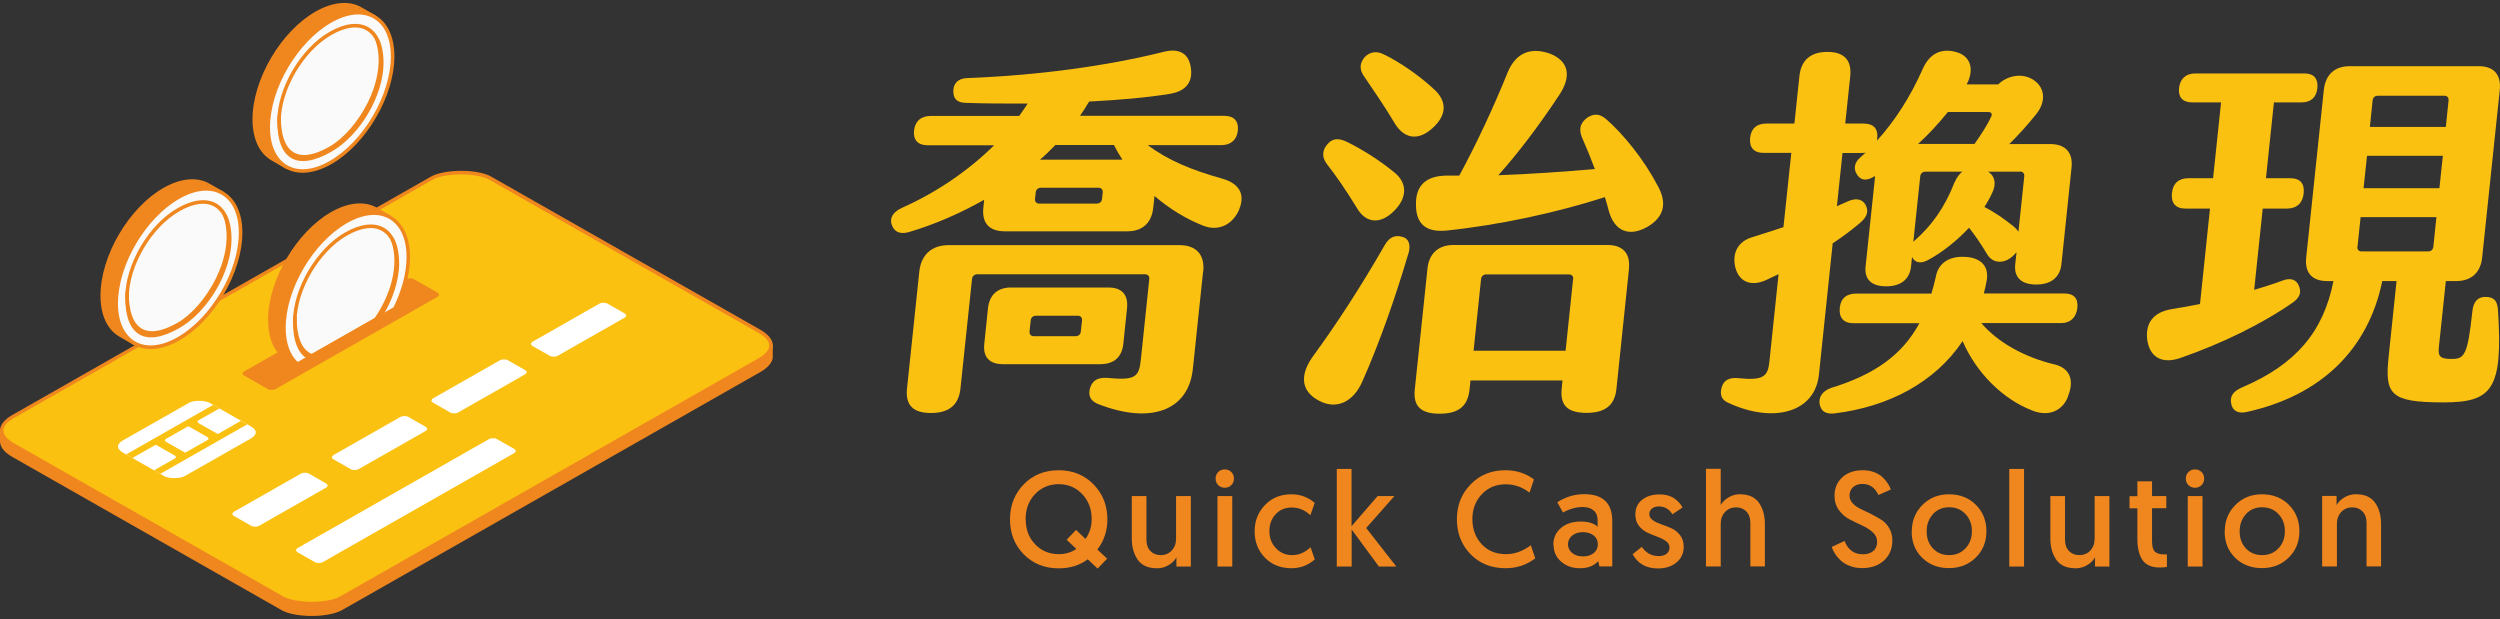 <?xml version="1.0" encoding="UTF-8"?>
<svg id="_圖層_1" data-name="圖層 1" xmlns="http://www.w3.org/2000/svg" xmlns:xlink="http://www.w3.org/1999/xlink" viewBox="0 0 210 52">
  <rect x="0" y="0" width="210" height="52" fill="#333333" stroke="none"/>
  <defs>
    <style>
      .cls-1 {
        fill: #4f69f6;
      }

      .cls-1, .cls-2, .cls-3, .cls-4, .cls-5 {
        fill-rule: evenodd;
      }

      .cls-6, .cls-5 {
        fill: #f0871e;
      }

      .cls-2 {
        fill: #fff;
      }

      .cls-7 {
        clip-path: url(#clippath-1);
      }

      .cls-3, .cls-8 {
        fill: #fac111;
      }

      .cls-4 {
        fill: #f9faf9;
      }

      .cls-9 {
        clip-rule: evenodd;
        fill: none;
      }

      .cls-10 {
        clip-path: url(#clippath);
      }
    </style>
    <clipPath id="clippath">
      <path class="cls-9" d="M43.4,31.67c.21-.12.21-.27,0-.39-.09-.05-.18-.1-.27-.15h0c-.06-.04-.18-.06-.31-.06s-.24.02-.31.06M42.22,31c.21-.12.21-.27,0-.39-.09-.05-.18-.1-.27-.15h0c-.06-.04-.18-.06-.31-.06s-.24.02-.31.06M41.05,30.33c.21-.12.21-.27,0-.39-.09-.05-.18-.1-.27-.15h0c-.06-.04-.18-.06-.31-.06s-.24.02-.31.06"/>
    </clipPath>
    <clipPath id="clippath-1">
      <path class="cls-9" d="M17.59,33.83c-.18-.1-.5-.16-.85-.16s-.68.06-.85.16c-1.39.79-4.14,2.36-5.56,3.16-.56.32-.56.71,0,1.03.97.55,2.51,1.43,3.47,1.98.18.1.5.16.85.16s.68-.06.85-.16c1.39-.79,4.14-2.36,5.56-3.16.56-.32.56-.71,0-1.03-.97-.55-2.51-1.43-3.47-1.98h0Z"/>
    </clipPath>
  </defs>
  <g>
    <g>
      <path class="cls-8" d="M104.1,17.59c-.56,1.29-1.75,1.88-3.05,1.36-1.46-.58-2.83-1.42-4.07-2.49l-.11,1c-.14,1.29-.92,1.97-2.18,1.97h-10.29c-1.29,0-1.93-.68-1.8-1.97l.07-.68c-2,1.13-4.13,2.07-6.34,2.72-.73.19-1.2,0-1.42-.61-.2-.55.08-1.07.83-1.42,2.99-1.33,5.64-3.17,7.77-5.27h-5.6c-.81,0-1.21-.45-1.13-1.23s.58-1.23,1.39-1.23h7.44c.26-.36.5-.71.72-1.04-1.81,0-3.59,0-5.23-.06-.77-.03-1.03-.39-1.02-1.04.03-.58.36-1,1.14-1.04,6.11-.23,11.85-1.04,16.51-2.2,1.23-.32,2.1.06,2.29,1.26.2,1.16-.28,2.01-1.73,2.26-1.94.32-4.29.52-6.8.65-.24.42-.51.81-.77,1.2h12.13c.81,0,1.21.45,1.13,1.23s-.58,1.23-1.39,1.23h-6.18c1.68,1.26,3.69,2.1,6.24,2.81,1.48.42,1.96,1.33,1.44,2.59ZM101.06,22.8l-.86,8.19c-.37,3.49-3.5,4.66-7.88,2.98-.72-.26-.93-.71-.76-1.36.19-.61.58-.91,1.42-.87,2.4.23,2.69-.06,2.85-1.52l.71-6.79c.02-.23-.12-.39-.35-.39h-14.11c-.23,0-.41.16-.43.39l-.97,9.19c-.15,1.46-1.03,2.07-2.48,2.07s-2.17-.61-2.01-2.07l1.03-9.8c.15-1.42,1.04-2.23,2.47-2.23h19.38c1.42,0,2.15.81,2,2.23ZM92.44,30.59h-8.19c-1.13,0-1.69-.58-1.57-1.71l.31-2.98c.12-1.13.8-1.75,1.93-1.75h8.19c1.13,0,1.68.61,1.56,1.75l-.31,2.98c-.12,1.13-.8,1.71-1.93,1.71ZM92.63,16.16c.02-.23-.12-.39-.35-.39h-4.85c-.23,0-.41.16-.43.39l-.06.55c-.02.23.12.39.35.39h4.85c.23,0,.41-.16.43-.39l.06-.55ZM87.36,13.41h6.92c-.25-.39-.5-.81-.71-1.23h-4.92c-.4.42-.83.84-1.29,1.23ZM90.89,26.91c.02-.23-.12-.39-.35-.39h-3.53c-.23,0-.41.16-.43.39l-.1.94c-.02.23.12.39.35.39h3.53c.23,0,.41-.16.43-.39l.1-.94Z"/>
      <path class="cls-8" d="M111.48,13.8c-.43-.52-.46-1.13.02-1.68.48-.58,1.05-.49,1.67-.19,1.17.58,2.63,1.46,4,2.59,1.04.87,1.07,2.1-.11,3.24-1.12,1.1-2.34,1-3.08-.29-.91-1.49-1.78-2.75-2.5-3.66ZM118.3,21.31c-1.06,3.59-2.4,7.44-3.84,10.68-.77,1.81-2.23,2.46-3.7,1.65-1.56-.84-1.57-2.26-.37-3.85,1.82-2.49,3.9-5.66,5.92-9.19.4-.71.9-.87,1.47-.71.57.13.74.68.53,1.42ZM114.56,6.39c-.39-.58-.34-1.1.07-1.59.47-.48,1.06-.52,1.61-.23,1.23.58,2.95,1.75,4.13,2.85,1.22,1.04,1.19,2.26-.06,3.36-1.22,1.1-2.42.87-3.21-.52-.77-1.29-1.81-2.81-2.54-3.88ZM138.33,19.08c-1.51.84-2.72.32-3.19-1.36-.09-.36-.21-.78-.33-1.16-3.92,1.26-8.72,2.33-13.33,2.81-1.73.16-2.56-.58-2.54-2.26,0-1.52.83-2.36,2.64-2.36h1c1.44-2.65,2.95-5.89,4.05-8.64.74-1.81,2.1-2.14,3.6-1.59,1.46.58,1.88,1.81.7,3.53-1.58,2.39-3.38,4.79-5.07,6.67,2.73-.1,5.4-.29,8.11-.52-.35-.94-.74-1.88-1.11-2.72-.25-.68-.1-1.16.46-1.59.59-.39,1.07-.32,1.58.1,1.48,1.29,3.2,3.43,4.3,5.53.85,1.46.66,2.69-.86,3.56ZM136.84,22.54l-1.06,10.13c-.15,1.46-1.05,2.01-2.51,2.01s-2.24-.52-2.09-2.01l.07-.71h-7.73l-.08.78c-.16,1.49-1.05,2.01-2.51,2.01s-2.24-.52-2.09-2.01l1.07-10.19c.13-1.26.92-1.97,2.18-1.97h12.94c1.29,0,1.93.71,1.8,1.97ZM132.15,23.44c.02-.23-.12-.39-.35-.39h-6.96c-.23,0-.41.16-.43.39l-.63,6.02h7.73l.63-6.02Z"/>
      <path class="cls-8" d="M153.95,20.4l-1.16,11.07c-.33,3.17-3.8,4.14-7.63,2.36-.59-.26-.7-.71-.54-1.29.16-.58.61-.84,1.34-.78,2.18.23,2.54-.13,2.67-1.39l.77-7.34c-.31.16-.65.29-.95.45-1.26.61-2.33.29-2.68-1-.29-1.2.2-2.2,1.43-2.56.9-.29,1.77-.55,2.61-.84l.66-6.24h-2.36c-.78,0-1.18-.45-1.1-1.26s.58-1.2,1.36-1.2h2.36l.42-3.98c.14-1.36.96-2.04,2.35-2.04s2.06.68,1.92,2.04l-.42,3.98h1.55c.81,0,1.22.42,1.14,1.2l-.02.23c1.5-1.65,2.81-3.69,3.84-6.02.6-1.36,1.64-1.78,2.9-1.39,1.16.36,1.43,1.49.79,2.69h2.65c.69-.68,1.85-.97,2.77-.49,1.1.58,1.36,1.81.43,2.98-.75.94-1.55,1.81-2.27,2.52h3.43c1.29,0,1.93.71,1.8,1.97l-.85,8.12c-.12,1.1-.86,1.71-2.12,1.71s-1.88-.61-1.76-1.71l.11-1-.22.23c-.76.78-1.76.74-2.23-.03-.52-.87-1.03-1.62-1.54-2.26-1.06,1.13-2.29,2.1-3.46,2.72-.58.32-1.09.23-1.33-.26l-.08.78c-.12,1.1-.86,1.68-2.09,1.68s-1.85-.58-1.73-1.68l.8-7.57s-.1.03-.14.06c-.62.36-1.1.29-1.4-.23-.28-.45-.22-.97.31-1.42l.43-.39c-.13.03-.26.03-.39.03h-1.55l-.47,4.47.88-.39c.64-.29,1.19-.26,1.5.23.3.52.22,1-.42,1.55-.68.58-1.45,1.16-2.28,1.71ZM173.72,33.31c-.53,1.33-1.76,1.65-2.94,1.2-2.52-.94-4.78-3.2-5.92-5.86-2.31,3.46-6.21,5.53-10.8,6.08-.69.06-1.08-.16-1.21-.78-.1-.61.24-1.1.95-1.36,3.68-1.13,5.99-2.78,7.43-5.44h-5.56c-.81,0-1.21-.48-1.13-1.29s.58-1.2,1.39-1.2h6.31c.14-.45.26-.94.38-1.46.21-1.1,1.12-1.71,2.47-1.62,1.29.06,1.99.78,1.8,1.94-.07.39-.15.78-.25,1.13h6.76c.81,0,1.18.42,1.1,1.2s-.56,1.29-1.37,1.29h-6.7c1.41,1.65,3.68,2.88,6.11,3.46,1.39.32,1.7,1.39,1.17,2.69ZM161.1,12.09h4.76c.57-.81,1.11-1.65,1.37-2.23.16-.29.05-.45-.21-.45h-3.4c-.78.97-1.62,1.88-2.51,2.69ZM164.2,15.29c.17-.39.39-.68.64-.87h-3.11c-.23,0-.41.16-.43.39l-.58,5.5.14-.13c1.39-1.23,2.49-2.72,3.33-4.89ZM169.69,14.42h-2.69c.61.39.7,1.07.33,1.81-.17.39-.41.78-.64,1.16.89.45,1.67,1,2.48,1.65.15.13.29.29.38.42l.49-4.66c.02-.23-.12-.39-.35-.39Z"/>
      <path class="cls-8" d="M192.64,25.38c-2.62,1.84-6.06,3.49-9.32,4.63-1.58.61-2.66.1-2.93-1.33-.24-1.46.42-2.46,2.07-2.72.79-.13,1.55-.26,2.34-.42l.84-8.02h-2.07c-.81,0-1.21-.45-1.13-1.29s.59-1.26,1.39-1.26h2.07l.67-6.37h-2.43c-.81,0-1.18-.45-1.1-1.2s.55-1.23,1.36-1.23h9.19c.78,0,1.15.45,1.07,1.23s-.55,1.2-1.32,1.2h-2.33l-.67,6.37h2.04c.84,0,1.21.45,1.13,1.26s-.56,1.29-1.4,1.29h-2.04l-.72,6.83c.77-.23,1.57-.48,2.38-.78.67-.26,1.17-.1,1.38.45.23.55.06.97-.47,1.36ZM205.22,33.8c-4.47,0-4.91-.68-4.57-3.88l.66-6.31h-1.2c-1.19,5.79-5.19,9.64-11.41,11-.73.16-1.18-.13-1.28-.71-.13-.61.17-1.04.92-1.36,4.54-1.94,6.83-4.69,7.67-8.93h-.52c-1.29,0-1.9-.71-1.77-1.97l1.48-14.07c.14-1.29.89-2.01,2.18-2.01h10.84c1.26,0,1.9.71,1.76,2.01l-1.48,14.07c-.13,1.26-.92,1.97-2.18,1.97h-.87l-.59,5.6c-.08.78.19.94,1.07.94,1.07,0,1.35-.26,1.75-4.01.09-.84.48-1.2,1.1-1.2.68,0,1,.29,1.05,1.1.43,6.7-.49,7.76-4.6,7.76ZM199.08,10.66h6.37l.23-2.23c.02-.23-.12-.39-.35-.39h-5.6c-.23,0-.41.16-.43.39l-.23,2.23ZM198.54,15.81h6.37l.29-2.72h-6.37l-.29,2.72ZM198.02,20.73c-.02.23.12.39.35.39h5.6c.23,0,.41-.16.43-.39l.26-2.49h-6.37l-.26,2.49Z"/>
    </g>
    <g>
      <path class="cls-6" d="M84.84,43.62c0-1.17.39-2.15,1.16-2.94.77-.79,1.75-1.18,2.93-1.18s2.16.4,2.93,1.19c.77.79,1.16,1.77,1.16,2.93,0,.96-.28,1.81-.84,2.54l.82.77-.8.83-.83-.78c-.68.51-1.49.76-2.44.76-1.18,0-2.15-.39-2.93-1.17-.77-.78-1.16-1.76-1.16-2.94ZM86.16,43.62c0,.85.26,1.55.79,2.1s1.19.83,1.99.83c.56,0,1.05-.15,1.47-.44l-.81-.77.79-.83.79.76c.35-.48.52-1.04.52-1.66,0-.84-.26-1.54-.79-2.1-.53-.56-1.19-.84-1.98-.84s-1.46.28-1.99.84-.79,1.26-.79,2.1Z"/>
      <path class="cls-6" d="M97.14,47.73c-.71,0-1.23-.24-1.57-.71-.33-.48-.5-1.07-.5-1.79v-3.56h1.23v3.66c0,.4.11.72.33.95.22.23.51.35.86.35.39,0,.7-.13.94-.39s.36-.59.36-1v-3.57h1.24v5.92h-1.21v-.77c-.14.26-.36.47-.66.65-.29.18-.63.27-1.01.27Z"/>
      <path class="cls-6" d="M102.33,40.75c-.15-.15-.22-.33-.22-.55s.07-.4.22-.55.33-.22.55-.22.4.07.55.22.22.33.22.55-.07.4-.22.55-.33.22-.55.22-.4-.07-.55-.22ZM102.27,47.59v-5.92h1.24v5.92h-1.24Z"/>
      <path class="cls-6" d="M110.44,42.24l-.37,1.04c-.45-.43-.97-.65-1.57-.65-.55,0-1,.19-1.35.57-.35.38-.52.85-.52,1.42s.18,1.04.55,1.43c.37.39.82.58,1.37.58s1.06-.22,1.54-.66l.35,1.02c-.55.49-1.21.74-1.96.74-.9,0-1.64-.29-2.22-.88s-.87-1.33-.87-2.22.3-1.62.88-2.22,1.32-.89,2.2-.89c.76,0,1.41.24,1.97.73Z"/>
      <path class="cls-6" d="M112.29,47.59v-8.2h1.24v4.81l2.19-2.53h1.41l-2.37,2.68,2.53,3.24h-1.46l-2.29-3.11v3.11h-1.24Z"/>
      <path class="cls-6" d="M128.59,45.8l.37,1.1c-.72.55-1.55.83-2.49.83-1.19,0-2.17-.39-2.94-1.17-.76-.78-1.15-1.76-1.15-2.94s.39-2.15,1.16-2.94c.77-.79,1.74-1.18,2.91-1.18.92,0,1.72.26,2.4.77l-.37,1.11c-.61-.47-1.28-.7-2-.7-.82,0-1.49.28-2.01.84-.53.56-.79,1.26-.79,2.09s.26,1.54.78,2.1c.52.56,1.2.84,2.04.84.73,0,1.42-.25,2.09-.75Z"/>
      <path class="cls-6" d="M130.48,45.76c0-.57.21-1.04.64-1.41.42-.36.98-.54,1.66-.54.63,0,1.1.14,1.42.43v-.56c0-.34-.11-.61-.33-.8s-.53-.29-.92-.29c-.54,0-1.1.15-1.66.46l-.48-.86c.7-.45,1.46-.68,2.26-.68,1.57,0,2.36.75,2.36,2.25v3.82h-1.08l-.1-.44c-.36.39-.86.59-1.52.59s-1.17-.18-1.59-.55c-.43-.37-.64-.84-.64-1.42ZM132.06,44.99c-.23.19-.35.44-.35.73s.12.54.35.73.54.29.91.29.66-.09.9-.28c.23-.19.35-.43.35-.74s-.12-.56-.35-.74-.53-.28-.91-.28-.67.1-.9.29Z"/>
      <path class="cls-6" d="M137.14,46.55l.77-.61c.35.51.83.77,1.42.77.27,0,.49-.06.66-.19.17-.13.25-.31.25-.54,0-.2-.1-.38-.29-.52-.2-.14-.44-.27-.72-.37-.28-.1-.57-.22-.85-.35-.28-.13-.52-.32-.72-.58-.2-.26-.29-.58-.29-.96,0-.51.19-.92.57-1.22.38-.3.87-.45,1.46-.45.5,0,.91.11,1.23.33.32.22.55.48.7.77l-.85.57c-.27-.44-.65-.66-1.15-.66-.23,0-.43.06-.57.18s-.22.27-.22.47.1.37.3.51c.2.14.44.25.73.35.28.1.57.21.84.33s.52.32.72.58c.2.26.3.58.3.97,0,.54-.2.98-.61,1.32-.4.33-.92.5-1.54.5-.98,0-1.69-.39-2.13-1.18Z"/>
      <path class="cls-6" d="M146.18,41.52c.71,0,1.23.24,1.57.71.33.48.5,1.07.5,1.79v3.56h-1.22v-3.66c0-.4-.11-.72-.33-.95-.22-.23-.51-.35-.86-.35-.39,0-.7.13-.94.39-.24.26-.36.59-.36,1v3.57h-1.24v-8.2h1.24v3.05c.14-.26.36-.47.66-.65s.63-.27,1-.27Z"/>
      <path class="cls-6" d="M153.87,45.94l1.07-.5c.29.75.81,1.12,1.55,1.12.36,0,.65-.09.87-.28.22-.19.32-.45.32-.78,0-.3-.12-.57-.37-.79s-.54-.41-.89-.57c-.35-.16-.7-.33-1.05-.51s-.65-.44-.9-.78-.37-.74-.37-1.21c0-.63.22-1.14.65-1.54s1.01-.6,1.73-.6c.36,0,.68.06.97.17.29.11.53.26.71.44.18.18.32.35.43.52s.18.33.24.49l-1.04.46c-.29-.62-.74-.93-1.33-.93-.34,0-.61.09-.81.28-.2.19-.29.42-.29.7,0,.24.09.46.27.65.18.19.4.35.66.47.26.12.55.26.87.42.31.16.6.32.87.49s.49.4.66.7c.18.3.27.64.27,1.04,0,.68-.23,1.24-.69,1.67-.46.43-1.07.65-1.84.65-.39,0-.73-.06-1.04-.18s-.57-.27-.77-.46-.36-.38-.48-.57c-.12-.19-.21-.38-.28-.58Z"/>
      <path class="cls-6" d="M160.59,44.64c0-.89.3-1.63.9-2.23s1.34-.89,2.23-.89,1.66.29,2.25.88.89,1.33.89,2.22-.3,1.63-.9,2.22-1.35.88-2.25.88-1.66-.29-2.25-.87c-.59-.58-.88-1.32-.88-2.22ZM162.37,43.19c-.35.38-.53.86-.53,1.45s.18,1.06.53,1.43c.35.37.8.56,1.36.56s1.01-.19,1.37-.57c.36-.38.54-.86.54-1.44s-.18-1.06-.54-1.44c-.36-.38-.81-.57-1.37-.57s-1,.19-1.36.57Z"/>
      <path class="cls-6" d="M168.78,47.59v-8.2h1.24v8.2h-1.24Z"/>
      <path class="cls-6" d="M174.3,47.73c-.71,0-1.23-.24-1.57-.71-.33-.48-.5-1.07-.5-1.79v-3.56h1.23v3.66c0,.4.11.72.33.95.22.23.51.35.86.35.39,0,.7-.13.94-.39s.36-.59.36-1v-3.57h1.24v5.92h-1.21v-.77c-.14.26-.36.47-.66.65-.29.18-.63.27-1.01.27Z"/>
      <path class="cls-6" d="M179.54,41.67v-1.24h1.23v1.24h1.2v1.02h-1.2v2.76c0,.44.08.74.24.89.16.15.42.23.77.23h.24s0,1.05,0,1.05c-.14.03-.34.05-.6.05-.68,0-1.16-.21-1.45-.62-.28-.42-.43-1.01-.43-1.79v-2.56h-.66v-1.02h.66Z"/>
      <path class="cls-6" d="M183.83,40.75c-.15-.15-.22-.33-.22-.55s.07-.4.22-.55.33-.22.55-.22.4.07.55.22.22.33.22.55-.07.4-.22.55-.33.22-.55.22-.4-.07-.55-.22ZM183.77,47.59v-5.92h1.24v5.92h-1.24Z"/>
      <path class="cls-6" d="M186.88,44.64c0-.89.3-1.63.9-2.23s1.34-.89,2.23-.89,1.66.29,2.25.88.89,1.33.89,2.22-.3,1.63-.9,2.22-1.35.88-2.25.88-1.66-.29-2.25-.87c-.59-.58-.88-1.32-.88-2.22ZM188.66,43.19c-.35.38-.53.86-.53,1.45s.18,1.06.53,1.43c.35.37.8.56,1.36.56s1.01-.19,1.37-.57c.36-.38.54-.86.54-1.44s-.18-1.06-.54-1.44c-.36-.38-.81-.57-1.37-.57s-1,.19-1.36.57Z"/>
      <path class="cls-6" d="M197.94,41.52c.71,0,1.23.24,1.57.71.33.48.5,1.07.5,1.79v3.56h-1.22v-3.66c0-.4-.11-.72-.33-.95s-.51-.35-.86-.35c-.39,0-.7.13-.94.39s-.36.59-.36,1v3.57h-1.24v-5.92h1.21v.77c.14-.26.36-.47.66-.65.3-.18.63-.27,1-.27Z"/>
    </g>
  </g>
  <g>
    <path class="cls-3" d="M43.4,31.67c.21-.12.21-.27,0-.39-.09-.05-.18-.1-.27-.15h0c-.06-.04-.18-.06-.31-.06s-.24.02-.31.06M42.22,31c.21-.12.21-.27,0-.39-.09-.05-.18-.1-.27-.15h0c-.06-.04-.18-.06-.31-.06s-.24.02-.31.06M41.05,30.33c.21-.12.21-.27,0-.39-.09-.05-.18-.1-.27-.15h0c-.06-.04-.18-.06-.31-.06s-.24.02-.31.06"/>
    <g class="cls-10">
      <path class="cls-1" d="M43.53,25.7s-.07-.02-.1,0c-1.49.85-34.82,19.82-34.82,19.82l19.59,11.15s30.06-17.11,34.36-19.56c.11-.06.17-.17.17-.29s-.06-.23-.17-.29c-2.98-1.7-18.04-10.27-19.03-10.83h0Z"/>
    </g>
    <path class="cls-5" d="M64.76,29.94c0,.41-.33.82-.98,1.18-6.76,3.85-27.93,15.9-35.16,20.01-.5.29-1.44.46-2.44.46s-1.94-.18-2.44-.46c-5.28-3-17.66-10.05-22.62-12.87-.65-.37-.98-.78-.98-1.2v-.89h.52c.13-.1.28-.21.45-.31,6.76-3.85,27.93-15.9,35.16-20.01.5-.29,1.44-.46,2.44-.46s1.94.18,2.44.46c5.28,3,17.66,10.05,22.62,12.87.17.1.32.2.45.31h.52v.91h0Z"/>
    <path class="cls-5" d="M64.91,29.96s0,0,0-.01v-.91c0-.08-.07-.15-.15-.15h-.47c-.12-.1-.27-.19-.43-.29-4.96-2.82-17.34-9.87-22.62-12.87-.52-.3-1.48-.48-2.52-.48s-2,.19-2.52.48C28.98,19.84,7.82,31.89,1.05,35.74c-.16.09-.31.19-.43.29,0,0-.47,0-.47,0C.07,36.02,0,36.09,0,36.17v.89C0,37.52.34,37.99,1.05,38.39c4.96,2.82,17.34,9.87,22.62,12.87.52.3,1.48.48,2.52.48s2-.19,2.52-.48c7.22-4.11,28.39-16.16,35.16-20.01.7-.4,1.04-.85,1.05-1.3h0ZM64.61,29.18s0,.8,0,.76c0,.37-.32.72-.9,1.05-6.76,3.85-27.93,15.9-35.16,20.01-.49.28-1.39.44-2.37.44s-1.88-.17-2.37-.44c-5.28-3-17.66-10.05-22.62-12.87-.59-.34-.9-.69-.9-1.07v-.74h.37s.07-.01.1-.03c.12-.1.27-.2.43-.29,6.76-3.85,27.93-15.9,35.16-20.01.49-.28,1.39-.44,2.37-.44s1.88.17,2.37.44c5.28,3,17.66,10.05,22.62,12.87.17.09.31.19.43.29.03.02.06.03.1.03h.37Z"/>
    <path class="cls-3" d="M41.17,14.96c-.5-.29-1.44-.46-2.44-.46s-1.94.18-2.44.46C29.06,19.07,7.89,31.12,1.13,34.97c-1.3.74-1.3,1.65,0,2.4,4.96,2.82,17.34,9.87,22.62,12.87.5.29,1.44.46,2.44.46s1.94-.18,2.44-.46c7.22-4.11,28.39-16.16,35.16-20.01,1.3-.74,1.3-1.65,0-2.4-4.96-2.82-17.34-9.87-22.62-12.87h0Z"/>
    <path class="cls-5" d="M41.25,14.83c-.52-.3-1.48-.48-2.52-.48s-2,.19-2.52.48C28.98,18.95,7.82,31,1.05,34.85.34,35.25,0,35.72,0,36.17s.34.92,1.05,1.33c4.96,2.82,17.34,9.87,22.62,12.87.52.3,1.48.48,2.52.48s2-.19,2.52-.48c7.22-4.11,28.39-16.16,35.16-20.01.71-.41,1.05-.87,1.05-1.33s-.34-.92-1.05-1.33l-22.62-12.87h0ZM41.09,15.09l22.62,12.87c.59.34.9.69.9,1.07s-.31.73-.9,1.07c-6.76,3.85-27.93,15.9-35.16,20.01-.49.28-1.39.44-2.37.44s-1.88-.17-2.37-.44c-5.28-3-17.66-10.05-22.62-12.87-.59-.34-.9-.69-.9-1.07s.31-.73.9-1.07c6.76-3.85,27.93-15.9,35.16-20.01.49-.28,1.39-.44,2.37-.44s1.88.17,2.37.44h0Z"/>
    <path class="cls-2" d="M17.59,33.83c-.18-.1-.5-.16-.85-.16s-.68.06-.85.16c-1.39.79-4.14,2.36-5.56,3.16-.56.32-.56.71,0,1.03.97.55,2.51,1.43,3.47,1.98.18.1.5.16.85.16s.68-.06.85-.16c1.39-.79,4.14-2.36,5.56-3.16.56-.32.56-.71,0-1.03-.97-.55-2.51-1.43-3.47-1.98h0Z"/>
    <g class="cls-7">
      <path class="cls-3" d="M13.09,37.37s-.02,0-.03,0c-.23.13-2.73,1.55-2.73,1.55l-.52-.3,9.01-5.13.52.3s-2.03,1.15-2.68,1.52c-.04.02-.07.07-.07.11s.03.09.07.11c.44.25,1.47.84,1.62.92,0,0,.02,0,.03,0,.23-.13,2.86-1.63,2.86-1.63l.52.3-9.01,5.13-.52-.3s1.93-1.1,2.55-1.45c.04-.02.06-.06.06-.11s-.02-.09-.06-.11c-.44-.25-1.48-.84-1.62-.92h0ZM13.92,36.88s-.06.06-.06.11.02.09.06.11c.44.25,1.48.84,1.62.92.01,0,.02,0,.03,0,.16-.09,1.4-.8,1.88-1.07.04-.02.06-.06.06-.11s-.02-.09-.06-.11c-.44-.25-1.48-.84-1.62-.92-.01,0-.02,0-.03,0-.16.09-1.4.8-1.88,1.07h0Z"/>
    </g>
    <path class="cls-2" d="M25.92,39.77c-.06-.04-.18-.06-.31-.06s-.24.02-.31.06c-1.05.6-4.52,2.57-5.62,3.2-.21.12-.21.27,0,.39.4.23,1.06.6,1.44.82.06.04.18.06.31.06s.24-.02.31-.06c1.05-.6,4.52-2.57,5.62-3.2.21-.12.21-.27,0-.39-.4-.23-1.06-.6-1.44-.82h0Z"/>
    <path class="cls-2" d="M41.72,36.87c-.06-.04-.18-.06-.31-.06s-.24.02-.31.06c-2.06,1.17-13.9,7.91-16.07,9.15-.21.12-.21.27,0,.39.4.23,1.06.6,1.44.82.06.04.18.06.31.06s.24-.02.31-.06c2.06-1.17,13.9-7.91,16.07-9.15.21-.12.21-.27,0-.39-.4-.23-1.06-.6-1.44-.82h0Z"/>
    <path class="cls-5" d="M34.75,23.44c-.06-.04-.18-.06-.31-.06s-.24.02-.31.06c-2.06,1.17-11.42,6.5-13.59,7.74-.21.12-.21.27,0,.39.4.23,1.58.9,1.97,1.12.06.04.18.06.31.06s.24-.02.31-.06c2.06-1.17,11.42-6.5,13.59-7.74.21-.12.21-.27,0-.39-.4-.23-1.58-.9-1.97-1.12h0Z"/>
    <path class="cls-2" d="M34.28,35.01c-.06-.04-.18-.06-.31-.06s-.24.02-.31.06c-1.05.6-4.52,2.57-5.62,3.2-.21.12-.21.27,0,.39.4.23,1.06.6,1.44.82.06.04.18.06.31.06s.24-.02.31-.06c1.05-.6,4.52-2.57,5.62-3.2.21-.12.21-.27,0-.39-.4-.23-1.06-.6-1.44-.82h0Z"/>
    <path class="cls-2" d="M42.64,30.25c-.06-.04-.18-.06-.31-.06s-.24.02-.31.06c-1.05.6-4.52,2.57-5.62,3.2-.21.12-.21.27,0,.39.4.23,1.06.6,1.44.82.06.04.18.06.31.06s.24-.02.31-.06c1.05-.6,4.52-2.57,5.62-3.2.21-.12.21-.27,0-.39-.4-.23-1.06-.6-1.44-.82h0Z"/>
    <path class="cls-2" d="M51,25.49c-.06-.04-.18-.06-.31-.06s-.24.02-.31.06c-1.05.6-4.52,2.57-5.62,3.2-.21.12-.21.27,0,.39.4.23,1.06.6,1.44.82.06.04.18.06.31.06s.24-.02.31-.06c1.05-.6,4.52-2.57,5.62-3.2.21-.12.21-.27,0-.39-.4-.23-1.06-.6-1.44-.82h0Z"/>
    <path class="cls-5" d="M24.94,30.61l-.73-.42c-.95-.54-1.53-1.69-1.53-3.33,0-3.28,2.34-7.28,5.22-8.92,1.45-.82,2.76-.9,3.71-.35h0s1.12.64,1.12.64c0,0,.39,1.64.39,2.69,0,2.12-.98,4.54-2.45,6.43l-5.74,3.27h0Z"/>
    <path class="cls-5" d="M31.68,17.46c-.98-.57-2.35-.51-3.86.35-2.92,1.66-5.3,5.72-5.3,9.05,0,1.71.62,2.9,1.61,3.46l.73.42s.1.03.15,0l5.74-3.27s.03-.02.04-.04c1.49-1.92,2.48-4.37,2.48-6.52,0-1.06-.4-2.72-.4-2.72,0-.04-.04-.07-.07-.09l-1.12-.64h0ZM31.53,17.72l1.07.61c.07.31.38,1.67.38,2.59,0,2.08-.96,4.46-2.4,6.32,0,0-5.64,3.21-5.64,3.21h0l-.66-.37c-.91-.52-1.46-1.63-1.46-3.2,0-3.24,2.31-7.17,5.15-8.79,1.39-.79,2.65-.88,3.55-.35h0ZM31.6,17.73h0s0,0,0,0h0ZM31.6,17.74s-.11-.26-.13-.22c-.08.14.13.22.13.22h0Z"/>
    <path class="cls-5" d="M10.11,28.16c-.95-.54-1.53-1.69-1.53-3.33,0-3.28,2.34-7.28,5.22-8.92,1.45-.82,2.76-.9,3.71-.35h0s1.12.64,1.12.64c0,0,.39,1.64.39,2.69,0,3.28-2.34,7.28-5.22,8.92-.86.49-2.45,1.06-2.45,1.06l-1.24-.71h0Z"/>
    <path class="cls-5" d="M10.04,28.29l1.24.71s.09.03.13.01c0,0,1.61-.58,2.48-1.08,2.92-1.66,5.3-5.72,5.3-9.05,0-1.06-.4-2.72-.4-2.72,0-.04-.04-.07-.07-.09l-1.12-.64h0c-.98-.57-2.35-.51-3.86.35-2.92,1.66-5.3,5.72-5.3,9.05,0,1.71.62,2.9,1.61,3.46l.08.02-.08-.02h0ZM17.44,15.68l1.07.61c.07.31.38,1.67.38,2.59,0,3.24-2.31,7.17-5.15,8.79-.74.42-2.06.92-2.36,1.03,0,0-1.18-.67-1.18-.67.06.03.09.1.07.17-.02.06-.08.11-.15.11h0c.07,0,.13-.05.15-.11.02-.07-.01-.13-.07-.17-.91-.52-1.46-1.63-1.46-3.2,0-3.24,2.31-7.17,5.15-8.79,1.39-.79,2.65-.88,3.55-.35h0ZM17.51,15.7h0s0,0,0,0h0ZM17.51,15.7s-.11-.26-.13-.22c-.08.14.13.22.13.22h0Z"/>
    <path class="cls-4" d="M14.98,16.58c2.88-1.64,5.22-.31,5.22,2.97s-2.34,7.28-5.22,8.92c-2.88,1.64-5.22.31-5.22-2.97s2.34-7.28,5.22-8.92h0Z"/>
    <path class="cls-5" d="M14.91,16.45c-2.92,1.66-5.3,5.72-5.3,9.05,0,1.71.62,2.9,1.61,3.46.98.56,2.34.49,3.84-.36,2.92-1.66,5.3-5.72,5.3-9.05,0-1.71-.62-2.9-1.61-3.46-.98-.56-2.34-.49-3.84.36h0ZM15.06,16.7c1.38-.79,2.64-.88,3.54-.36.91.52,1.46,1.63,1.46,3.2,0,3.24-2.31,7.17-5.15,8.79-1.38.79-2.64.88-3.54.36-.91-.52-1.46-1.63-1.46-3.2,0-3.24,2.31-7.17,5.15-8.79h0Z"/>
    <path class="cls-5" d="M14.91,17.49c-2.42,1.38-4.39,4.73-4.39,7.49,0,1.64.43,2.68,1.2,3.12.77.44,1.9.28,3.34-.54,2.42-1.38,4.39-4.73,4.39-7.49,0-1.51-.48-2.52-1.28-2.98-.8-.45-1.93-.36-3.25.39h0ZM15.06,17.75c1.2-.69,2.23-.81,2.95-.39.72.41,1.13,1.35,1.13,2.72,0,2.66-1.9,5.9-4.23,7.23-1.31.75-2.34.94-3.04.54-.7-.4-1.05-1.37-1.05-2.86,0-2.66,1.9-5.9,4.23-7.23h0Z"/>
    <path class="cls-5" d="M18.78,18.21c.55,1.65.16,3.54-.65,5.19-.82,1.65-2.06,3.06-3.23,3.72-1.31.75-2.33.89-3.03.46-.7-.44-1.05-1.45-1.05-2.95,0-.08-.07-.15-.15-.15s-.15.07-.15.15c0,1.64.42,2.72,1.19,3.2.77.48,1.9.37,3.34-.45,1.21-.69,2.5-2.14,3.35-3.85.85-1.72,1.24-3.69.66-5.41-.03-.08-.11-.12-.19-.09-.08.03-.12.11-.1.19h0Z"/>
    <g>
      <path class="cls-5" d="M22.88,13.36c-.95-.54-1.53-1.69-1.53-3.33,0-3.28,2.34-7.28,5.22-8.92,1.45-.82,2.76-.9,3.71-.35h0s1.12.64,1.12.64c0,0,.39,1.64.39,2.69,0,3.28-2.34,7.28-5.22,8.92-.86.49-2.45,1.06-2.45,1.06l-1.24-.71h0Z"/>
      <path class="cls-5" d="M22.81,13.48h0s.05.02.08.02h0s-.05,0-.08-.02l1.24.71s.09.03.13.01c0,0,1.61-.58,2.48-1.08,2.92-1.66,5.3-5.72,5.3-9.05,0-1.06-.4-2.72-.4-2.72,0-.04-.04-.07-.07-.09l-1.12-.64h0c-.98-.57-2.35-.51-3.86.35-2.92,1.66-5.3,5.72-5.3,9.05,0,1.71.62,2.9,1.61,3.46h0ZM30.21.88l1.07.61c.07.31.38,1.67.38,2.59,0,3.24-2.31,7.17-5.15,8.79-.74.42-2.06.92-2.37,1.03,0,0-1.18-.67-1.18-.67h0c-.91-.52-1.46-1.63-1.46-3.2,0-3.24,2.31-7.17,5.15-8.79,1.39-.79,2.65-.88,3.55-.35h0ZM30.28.89h0s0,0,0,0h0ZM30.28.9s-.11-.26-.13-.22c-.08.14.13.22.13.22h0Z"/>
      <path class="cls-4" d="M27.75,1.77c2.88-1.64,5.22-.31,5.22,2.97s-2.34,7.28-5.22,8.92c-2.88,1.64-5.22.31-5.22-2.97s2.34-7.28,5.22-8.92h0Z"/>
      <path class="cls-5" d="M27.68,1.64c-2.92,1.66-5.3,5.72-5.3,9.05,0,1.71.62,2.9,1.61,3.46.98.56,2.34.49,3.84-.36,2.92-1.66,5.3-5.72,5.3-9.05,0-1.71-.62-2.9-1.61-3.46-.98-.56-2.34-.49-3.84.36h0ZM27.83,1.9c1.38-.79,2.64-.88,3.54-.36.91.52,1.46,1.63,1.46,3.2,0,3.24-2.31,7.17-5.15,8.79-1.38.79-2.64.88-3.54.36-.91-.52-1.46-1.63-1.46-3.2,0-3.24,2.31-7.17,5.15-8.79h0Z"/>
      <path class="cls-5" d="M27.68,2.68c-2.42,1.38-4.39,4.73-4.39,7.49,0,1.64.43,2.68,1.2,3.12.77.44,1.9.28,3.34-.54,2.42-1.38,4.39-4.73,4.39-7.49,0-1.51-.48-2.52-1.28-2.98-.8-.45-1.93-.36-3.25.39h0ZM27.83,2.94c1.2-.69,2.23-.81,2.95-.39s1.13,1.35,1.13,2.72c0,2.66-1.9,5.9-4.23,7.23-1.31.75-2.34.94-3.04.54-.7-.4-1.05-1.37-1.05-2.86,0-2.66,1.9-5.9,4.23-7.23h0Z"/>
      <path class="cls-5" d="M31.55,3.41c.55,1.65.16,3.54-.65,5.19-.82,1.65-2.06,3.06-3.23,3.72-1.31.75-2.33.89-3.03.46-.7-.44-1.05-1.45-1.05-2.95,0-.08-.07-.15-.15-.15s-.15.07-.15.15c0,1.64.42,2.72,1.19,3.2.77.48,1.9.37,3.34-.45,1.21-.69,2.5-2.14,3.35-3.85.85-1.72,1.24-3.69.66-5.41-.03-.08-.11-.12-.19-.09-.08.03-.12.11-.1.19h0Z"/>
    </g>
    <path class="cls-4" d="M24.98,30.59c-.71-.61-1.13-1.66-1.13-3.05,0-3.28,2.34-7.28,5.22-8.92,2.88-1.64,5.22-.31,5.22,2.97,0,1.4-.42,2.93-1.13,4.35l-8.18,4.66h0Z"/>
    <path class="cls-5" d="M24.88,30.7s.12.05.17.02l8.18-4.66s.05-.04.06-.06c.72-1.44,1.15-2.99,1.15-4.41,0-1.71-.62-2.9-1.61-3.46-.98-.56-2.34-.49-3.84.36-2.92,1.66-5.3,5.72-5.3,9.05,0,1.45.45,2.53,1.19,3.17h0ZM25,30.4c-.64-.6-1-1.58-1-2.87,0-3.24,2.31-7.17,5.15-8.79,1.38-.79,2.64-.88,3.54-.36.91.52,1.46,1.63,1.46,3.2,0,1.36-.41,2.85-1.1,4.24,0,0-8.04,4.58-8.04,4.58h0Z"/>
    <path class="cls-5" d="M25.88,30.17s.1.02.14,0l5.96-3.39s.04-.03.05-.05c.92-1.44,1.5-3.12,1.5-4.62s-.48-2.52-1.28-2.98c-.8-.45-1.93-.36-3.25.39-2.42,1.38-4.39,4.73-4.39,7.49,0,1.69.46,2.74,1.27,3.16h0ZM25.94,29.87c-.69-.4-1.03-1.37-1.03-2.85,0-2.66,1.9-5.9,4.23-7.23,1.2-.69,2.23-.81,2.95-.39.72.41,1.13,1.35,1.13,2.72,0,1.44-.56,3.05-1.44,4.43,0,0-5.85,3.33-5.85,3.33h0Z"/>
    <path class="cls-5" d="M32.87,20.25c.71,2.11-.12,4.62-1.42,6.5-.05.07-.03.16.04.21.07.05.16.03.21-.04,1.35-1.95,2.19-4.56,1.45-6.76-.03-.08-.11-.12-.19-.09-.08.03-.12.11-.1.19h0Z"/>
    <path class="cls-5" d="M26.25,29.75c-.43-.16-.76-.5-.98-1-.23-.53-.35-1.23-.35-2.1,0-.08-.07-.15-.15-.15s-.15.07-.15.15c0,1.86.55,3.01,1.53,3.37.08.03.16-.01.19-.09.03-.08-.01-.16-.09-.19h0Z"/>
  </g>
</svg>